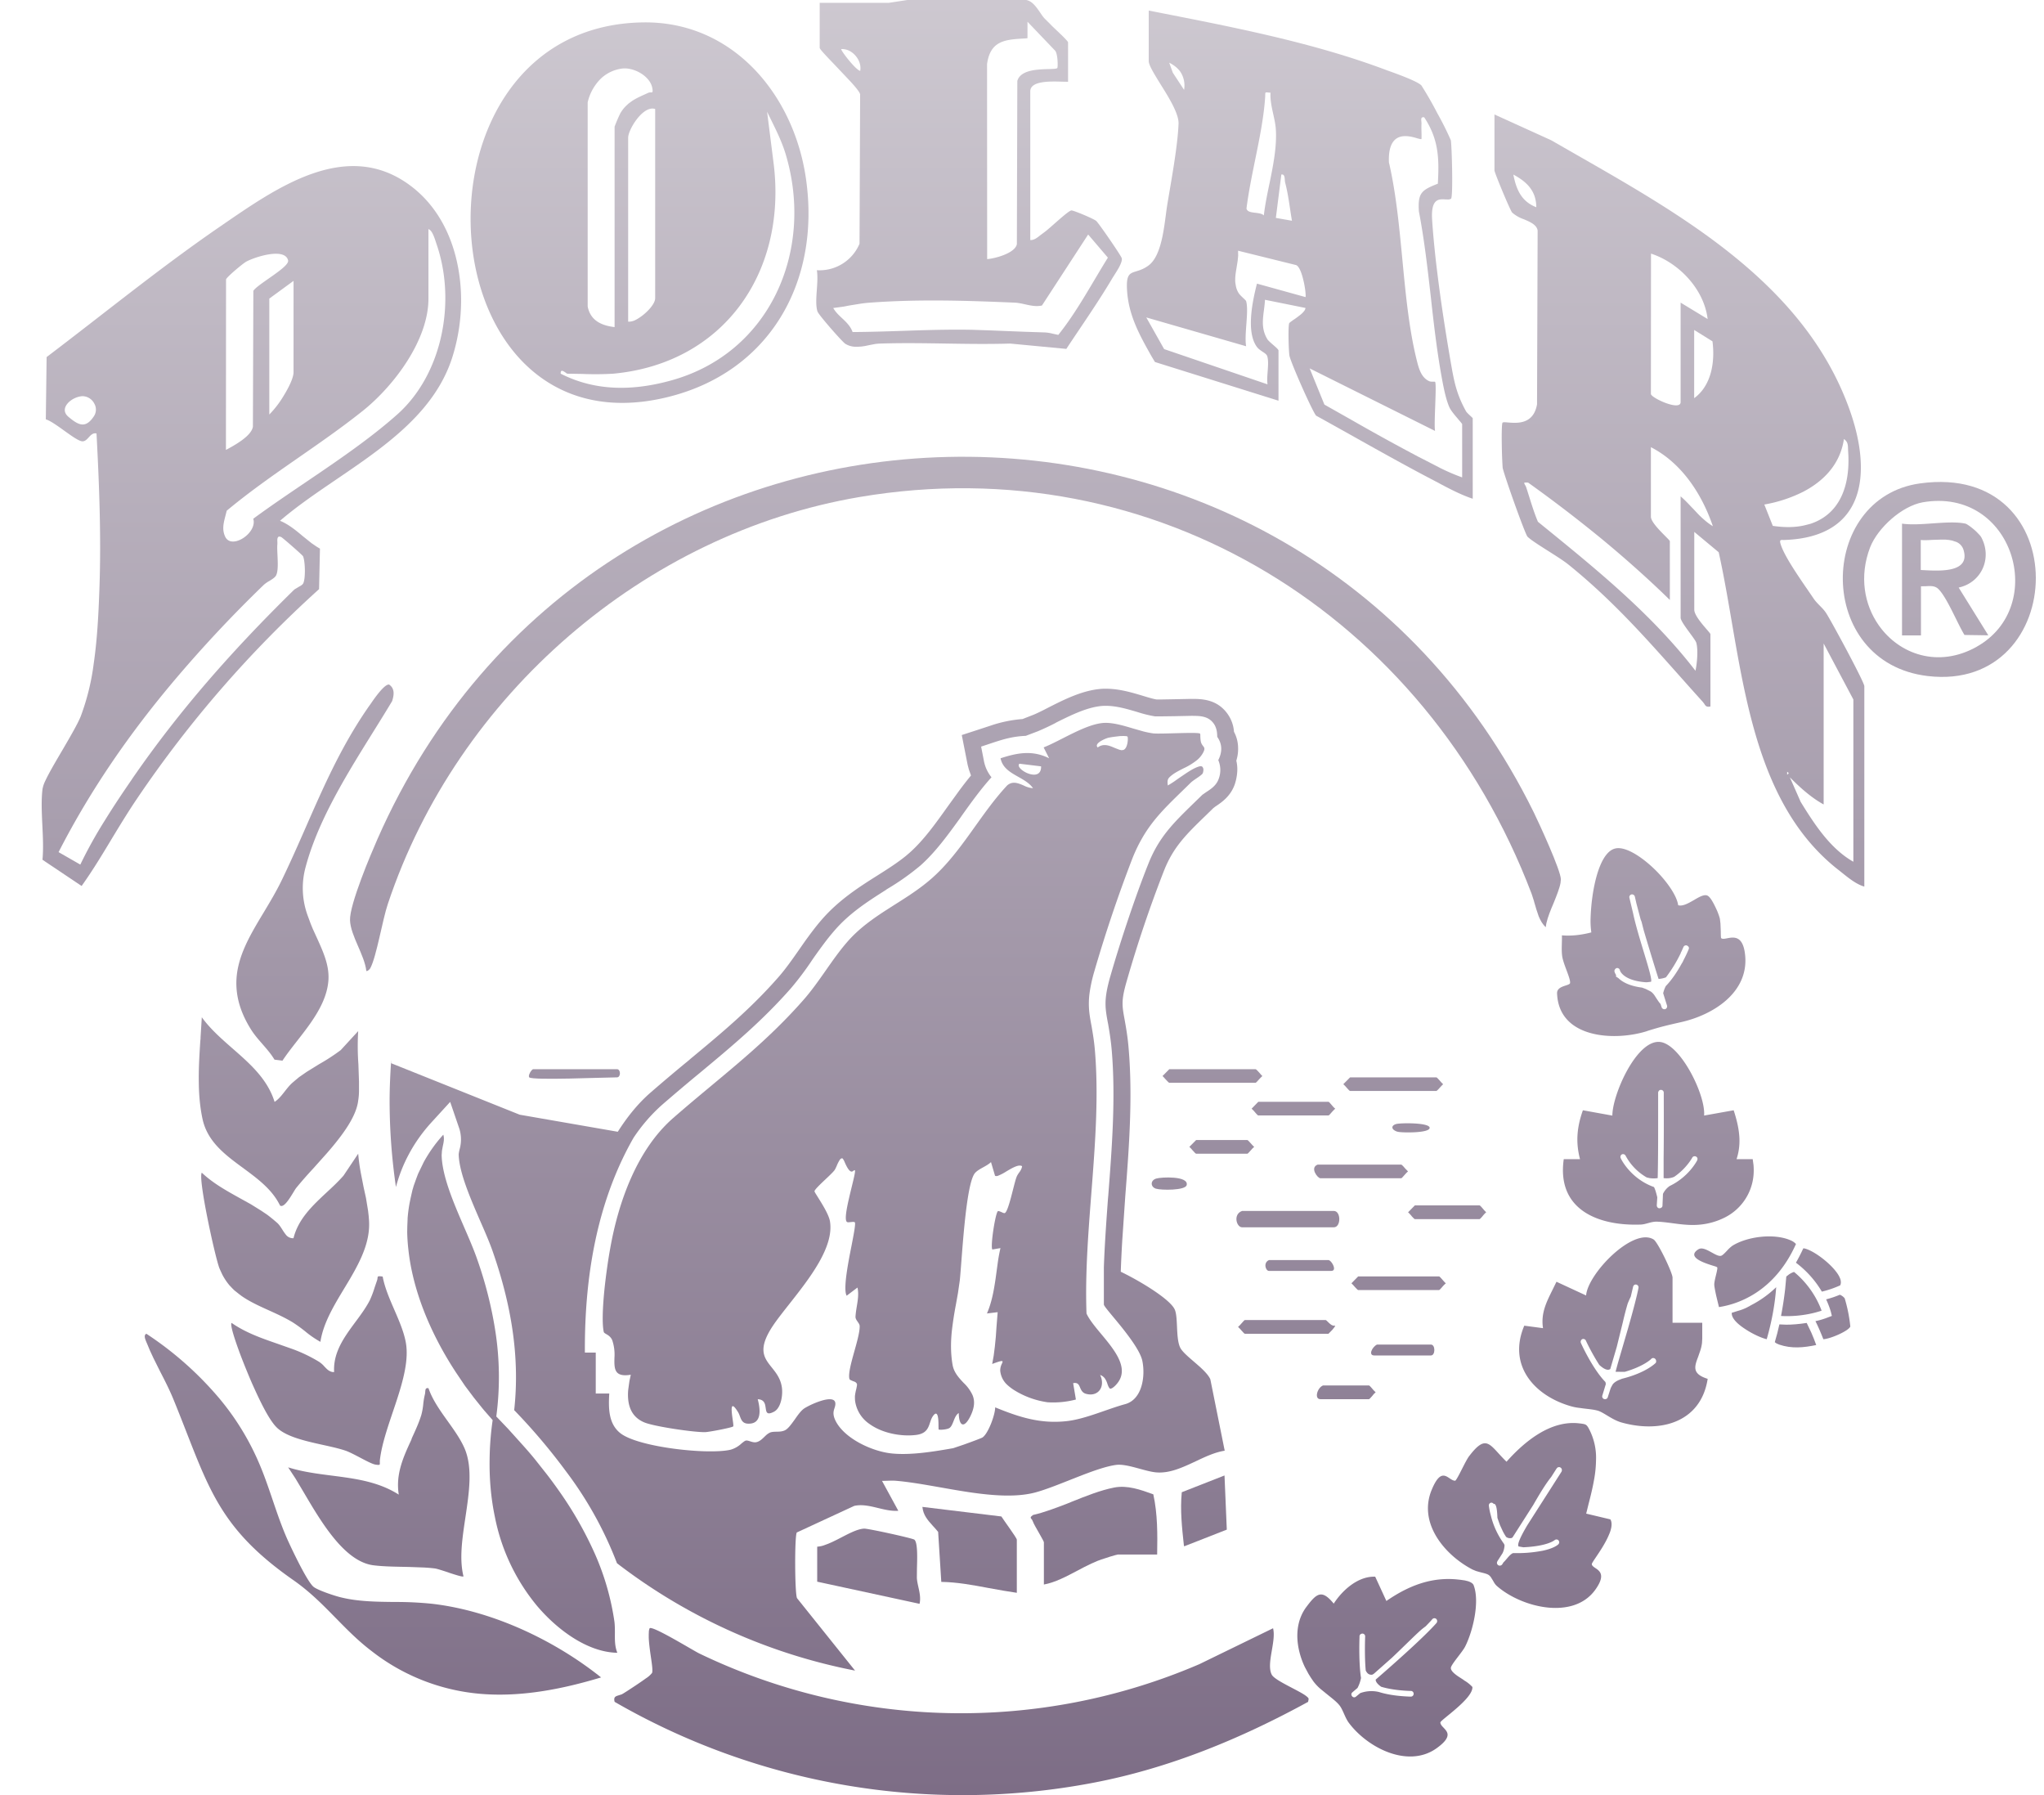 <svg xmlns="http://www.w3.org/2000/svg" width="41" height="36" fill="none"><path fill="url(#a)" fill-rule="evenodd" d="M16.4 6.25c.017.06.485.596.555.644a.4.4 0 0 0 .208.06l.064-.001.056-.004.069-.01.08-.017.12-.023a1 1 0 0 1 .107-.009c.868-.028 1.735.027 2.603 0l1.127.107c.31-.469.639-.937.926-1.422l.043-.068c.067-.105.157-.247.144-.326-.007-.046-.464-.706-.511-.748-.044-.043-.438-.207-.496-.213-.063-.005-.443.368-.564.45l-.062.046c-.062.05-.125.102-.203.098V1.832c0-.214.402-.201.64-.194l.118.002V.847L21.41.825a2 2 0 0 0-.14-.144l-.165-.157-.02-.021-.12-.12C20.928.348 20.896.3 20.863.25c-.076-.109-.156-.228-.279-.25H18.2l-.374.057h-1.384V.96c0 .025.13.162.29.328l.015.016.293.31c.113.121.2.226.213.276l-.012 2.998a.87.87 0 0 1-.856.531c.018.107.01.246 0 .385-.012.168-.024.335.014.447m3.4-4.965c.065-.474.365-.494.764-.515l.047-.005v-.33l.545.57c.048.038.062.2.06.294 0 .036-.003.061-.008.065-.06.055-.711-.057-.801.258l-.009 3.272c-.032.18-.432.289-.596.301zM16.876.984a.33.33 0 0 1 .203.06c.121.083.202.234.176.377-.086-.011-.4-.417-.38-.437m.57 5.086c.975-.073 1.947-.042 2.922 0 .062.004.127.018.194.033.063.014.127.028.19.033a.5.5 0 0 0 .149-.009l.927-1.424.396.464c-.323.518-.618 1.08-.995 1.549l-.111-.024-.021-.005q-.063-.015-.131-.02l-.423-.014-.357-.014-.322-.013-.358-.012c-.464-.009-.925.005-1.387.021-.338.011-.677.022-1.016.024-.04-.114-.123-.195-.208-.275-.067-.062-.134-.125-.18-.207l.207-.028.114-.022.203-.033q.106-.017.206-.024" clip-rule="evenodd"/><path fill="url(#b)" fill-rule="evenodd" d="m23.167 7.26 2.478.776V7.024l-.014-.021-.024-.025c-.055-.052-.156-.132-.182-.17-.164-.263-.065-.513-.051-.796l.813.164a.13.13 0 0 1-.028.062.4.4 0 0 1-.064.066 2 2 0 0 1-.141.105l-.016.01c-.042.031-.076.054-.08.067-.022.09-.01.534.006.643.018.123.462 1.126.536 1.207.794.438 1.58.893 2.383 1.311.242.129.501.27.758.355V8.389c0-.012-.105-.094-.134-.14-.165-.298-.225-.523-.285-.86-.067-.378-.141-.83-.208-1.292-.04-.278-.076-.56-.108-.829-.035-.311-.064-.61-.08-.871-.024-.417.138-.405.265-.398l.067.002.03-.007.018-.009c.044-.039.016-1.053-.004-1.172a6 6 0 0 0-.271-.542 7 7 0 0 0-.32-.558c-.079-.082-.455-.218-.631-.282l-.046-.016c-1.522-.577-3.2-.89-4.792-1.203v1.013c0 .082.11.258.234.46.172.274.373.598.364.798-.018.46-.15 1.16-.228 1.634-.056.353-.091 1-.375 1.208-.284.209-.459.02-.43.494.03.506.252.902.491 1.326zm5.618 1.382c-.027-.142.039-.953 0-.985-.009-.008-.08.007-.122-.015-.155-.073-.203-.25-.243-.41-.305-1.217-.27-2.732-.56-3.976-.012-.297.068-.435.175-.492.127-.067.295-.02.394.01.045.012.077.02.084.014.005-.1-.005-.2 0-.302.005-.06-.035-.15.055-.133.287.436.303.814.273 1.331-.324.128-.404.18-.38.554.109.567.174 1.145.24 1.722.057.519.117 1.037.207 1.547.036.198.085.48.164.658.027.062.1.151.163.224l.024.029c.04.046.07.082.07.089v1.067a4 4 0 0 1-.433-.185l-.335-.173-.099-.05a44 44 0 0 1-1.33-.732l-.566-.32-.296-.726zM25.702 3.5c.083-.014.061.102.077.164.066.25.092.51.136.763l-.323-.057zm-.323-1.602q0-.033.007-.04c.009-.01.034-.003.099.001-.016.244.093.503.107.74.021.345-.052.71-.125 1.069l-.005.021c-.044.214-.088.426-.111.631-.083-.083-.325-.02-.348-.139.04-.32.108-.65.175-.982.086-.422.173-.846.2-1.258zm-1.854-.44-.072-.201q.145.074.222.18a.5.5 0 0 1 .076.365zm1.471 5.486c-.042-.24.058-.695 0-.904-.007-.025-.121-.109-.155-.17a.4.4 0 0 1-.05-.13l-.008-.047a.4.4 0 0 1-.006-.088c0-.083.015-.165.029-.25l.02-.126.01-.1-.002-.101 1.152.285c.07.01.127.166.162.323.016.066.026.131.034.187.008.075.01.128.005.135l-.974-.27c-.088.343-.226.98.005 1.277.027.034.066.06.103.086.044.028.086.055.098.092.046.143-.019.403.006.565l-2.074-.707-.358-.635z" clip-rule="evenodd"/><path fill="url(#c)" fill-rule="evenodd" d="m36.226 11.78.147.215c.074.114.183.187.255.297.094.141.768 1.387.768 1.469v4.019c-.185-.052-.362-.212-.514-.33-1.873-1.46-1.931-4.233-2.407-6.375l-.49-.408v1.56c0 .154.324.46.324.491v1.45c-.08.017-.099-.013-.123-.053l-.03-.039c-.895-.989-1.637-1.898-2.692-2.751-.203-.164-.697-.437-.824-.562-.05-.052-.48-1.264-.499-1.385a9 9 0 0 1-.017-.46c-.004-.215 0-.425.015-.442.015-.012.057-.008.115-.003.18.014.506.04.577-.364l.012-3.488c-.021-.115-.148-.169-.277-.224a.7.7 0 0 1-.234-.134c-.04-.044-.355-.8-.355-.846V2.296l1.138.517.515.295c1.347.77 2.773 1.585 3.877 2.68.684.678 1.247 1.466 1.589 2.416.47 1.31.309 2.57-1.302 2.625h-.028c-.05-.002-.074-.002-.05.08.066.221.318.59.51.872m-5.87-8.28c.268.143.459.327.46.655-.297-.116-.401-.35-.46-.655m3.897 2.897c-.071-.597-.575-1.129-1.136-1.312L33.115 7.9c0 .078.596.353.596.164V6.069zm-.542 5.99V9.954c.08.068.15.143.22.217l.022.022.08.085q.072.079.154.148.08.071.171.127c-.22-.645-.624-1.267-1.243-1.585v1.394c0 .146.38.46.38.492v1.178q-.194-.19-.392-.373-.47-.434-.965-.843a28 28 0 0 0-1.485-1.137c-.073-.005-.085 0-.078.016l.012.025q.016.023.027.054c.076.23.14.465.235.69 1.127.916 2.268 1.83 3.16 2.988.032-.147.057-.422.016-.563-.023-.078-.314-.408-.314-.502m.272-5.77v1.368c.349-.254.42-.733.367-1.14zm3.004 2.187c-.075.505-.404.843-.819 1.059a2.8 2.8 0 0 1-.778.255l.17.428q.358.053.633-.01l.122-.031q.142-.047.26-.125a1 1 0 0 0 .133-.105c.277-.262.402-.688.363-1.228l-.002-.048c-.001-.075-.005-.143-.083-.195m-.867 7.277c.277.45.593.938 1.057 1.201v-3.254l-.596-1.123v3.228c-.25-.137-.475-.34-.678-.545zm-.271-.602q.056.027 0 .055z" clip-rule="evenodd"/><path fill="url(#d)" fill-rule="evenodd" d="m6.4 11.813.018-.811a1 1 0 0 1-.097-.06l-.072-.049-.182-.146c-.14-.118-.284-.235-.45-.303 1.154-.993 2.948-1.71 3.452-3.267a3.8 3.8 0 0 0 .18-1.115 3.6 3.6 0 0 0-.056-.676c-.115-.642-.411-1.237-.928-1.638-1.305-1.012-2.748.04-3.856.799-1.194.82-2.32 1.74-3.474 2.614L.919 8.41c.178.05.589.426.728.44.055.005.094-.036.132-.078.043-.047.087-.095.157-.079.055 1.036.096 2.103.057 3.147-.016.44-.04.965-.113 1.467a4.7 4.7 0 0 1-.26 1.057c-.06.15-.206.401-.356.658-.139.237-.282.477-.358.643a.6.6 0 0 0-.054.164c-.051.437.042.964 0 1.413l.785.526c.22-.308.418-.636.615-.964.164-.27.328-.54.505-.8a23 23 0 0 1 3.644-4.19m-4.515-3.47c-.166.253-.305.19-.51.018-.118-.098-.084-.209 0-.293a.46.46 0 0 1 .272-.124.27.27 0 0 1 .244.15.24.24 0 0 1-.006.249m2.648-2.738c0-.039.331-.317.404-.358.167-.093.78-.292.841-.025.03.134-.617.476-.697.61l-.009 2.725c-.033.192-.377.376-.541.465zm1.354.027v1.832c0 .105-.086.289-.192.462a2 2 0 0 1-.294.386V5.988zm-1.34 4.609c.871-.726 1.862-1.308 2.743-2.014.612-.494 1.303-1.406 1.303-2.239V4.595c.072.021.118.166.148.256l.014.043c.395 1.14.127 2.604-.788 3.418C7.118 9.068 6 9.726 5.08 10.403c.088.285-.439.631-.564.358-.065-.14-.032-.269.003-.406zm-1.9 5.384c-.181.262-.365.536-.538.816a9 9 0 0 0-.499.897l-.436-.25c.646-1.263 1.445-2.41 2.348-3.475A26 26 0 0 1 5.29 11.73a.6.6 0 0 1 .113-.079c.057-.035.113-.07.134-.11.044-.084.036-.251.029-.406-.004-.084-.008-.164-.002-.225v-.037c-.002-.033-.004-.07.009-.093.01-.02.031-.027.072-.007.026.014.421.356.434.383.044.1.053.461 0 .549l-.013.016-.02.016-.06.036-.077.046-.022.02c-1.203 1.181-2.276 2.388-3.239 3.785" clip-rule="evenodd"/><path fill="url(#e)" d="M7.572 16.826c-.07.162-.207.478-.325.797-.125.337-.233.675-.226.834.011.306.291.695.327 1.014.014.016.069-.029.08-.055.124-.23.243-.968.352-1.289 1.395-4.188 5.143-7.428 9.464-8.16 5.929-1.004 11.357 2.382 13.478 7.957q.024.068.047.144l.005.022.011.037.032.109.047.14c.036.086.08.165.143.218.007-.103.055-.237.111-.376l.048-.114c.058-.144.116-.287.136-.397l.003-.034.004-.036c0-.18-.434-1.12-.543-1.344-4.805-9.756-18.81-9.433-23.194.533"/><path fill="url(#f)" fill-rule="evenodd" d="M16.167 3.586c.298 2.076-.738 3.89-2.798 4.383C8.45 9.15 7.984.505 12.911.449c1.788-.02 3.014 1.447 3.256 3.137m-3.025 2.4v-3.8c-.242-.081-.542.413-.542.575v3.69a.3.3 0 0 0 .155-.038c.1-.052.209-.141.286-.232.06-.071.1-.143.1-.194m-.663-4.612a.76.76 0 0 0-.424.2.97.97 0 0 0-.266.478v4.093c.055.284.279.383.54.414v-4.02a3 3 0 0 1 .114-.266.7.7 0 0 1 .11-.145l.053-.05.075-.055c.097-.064.207-.109.327-.164q.025-.009.046-.007c.03.002.047.003.033-.079-.04-.25-.377-.429-.608-.399m-.798 6.124-.301-.005c-.006 0-.02-.011-.037-.024-.043-.028-.1-.069-.095.024.707.36 1.467.344 2.218.135 1.972-.545 2.867-2.586 2.302-4.512-.088-.305-.242-.592-.38-.876l.135 1.068c.256 2.178-1.023 3.981-3.22 4.185a6 6 0 0 1-.622.005" clip-rule="evenodd"/><path fill="url(#g)" d="M25.51 33.585c.06.119.564.324.696.433.028.023.039.033.043.05.001.012-.004.028-.01.062-1.354.741-2.793 1.335-4.317 1.624a13.96 13.96 0 0 1-9.593-1.624c-.027-.1.02-.112.084-.132l.057-.018.037-.021.065-.041c.099-.064.266-.173.381-.257a.5.5 0 0 0 .127-.112c.016-.05-.004-.182-.026-.333-.018-.125-.037-.262-.041-.378v-.06l.002-.047a.2.2 0 0 1 .016-.077c.056-.057.855.435.99.503a12.1 12.1 0 0 0 10.037.217l1.478-.72c.067.264-.14.708-.027.93"/><path fill="url(#h)" d="M7.914 32.127c-.363-.004-.727-.008-1.064-.09-.12-.026-.494-.15-.568-.22-.083-.077-.229-.348-.347-.587-.07-.14-.13-.27-.164-.344-.23-.513-.367-1.075-.594-1.588a5.2 5.2 0 0 0-.777-1.253 6.8 6.8 0 0 0-1.464-1.297c-.06.028-.022.112.002.171l.014.032.055.132.072.155.136.273c.094.181.187.365.263.55.69 1.686.829 2.53 2.415 3.634.326.229.578.485.83.742l.01.01c.225.229.449.459.728.67a4.1 4.1 0 0 0 2.303.861c.736.041 1.498-.098 2.293-.338-.938-.749-2.18-1.335-3.383-1.476a7 7 0 0 0-.76-.037"/><path fill="url(#i)" fill-rule="evenodd" d="M29.448 31.711c.053.018.097.043.111.079.127.33-.014.923-.17 1.231-.057.113-.287.364-.287.43 0 .055.066.112.145.167l.099.064.03.022a.7.7 0 0 1 .158.127c.02.231-.642.664-.642.712 0 .038.03.07.064.105.035.038.074.077.08.13.006.068-.043.157-.225.286-.573.404-1.388-.016-1.76-.52-.081-.115-.115-.266-.192-.355-.053-.063-.133-.125-.215-.191l-.154-.125a1 1 0 0 1-.143-.151l-.05-.073-.05-.08-.073-.136a1.6 1.6 0 0 1-.11-.306c-.078-.314-.054-.648.148-.911.202-.268.305-.344.541-.056.176-.274.492-.554.832-.54l.224.487c.253-.175.514-.31.794-.383.201-.052.413-.071.635-.048l.064.007.082.012zm-1.854 1.973c.399-.345.983-.866 1.22-1.135.02-.025.018-.062-.005-.082-.022-.021-.058-.018-.079.005-.033.041-.081.088-.13.14l-.055.042c-.094.071-.376.357-.623.59l-.358.317q-.032.025-.047.025c-.064.004-.097-.034-.122-.084-.028-.299-.012-.677-.012-.682a.055.055 0 0 0-.055-.059c-.032.002-.058.023-.058.055v.02c-.004.1-.014.528.03.815a.7.7 0 0 1-.07.2l-.103.088c-.025.02-.027.054-.005.079q.017.021.042.021a.05.05 0 0 0 .035-.014l.085-.07a.65.65 0 0 1 .374-.023c.136.043.284.066.404.078.13.013.227.015.238.015a.056.056 0 0 0 .056-.057.056.056 0 0 0-.056-.057c-.006 0-.335-.004-.596-.084-.057-.041-.11-.091-.11-.143" clip-rule="evenodd"/><path fill="url(#j)" fill-rule="evenodd" d="m32.3 30.47-.483-.115.05-.203c.04-.153.079-.312.107-.472q.037-.196.04-.392a1.24 1.24 0 0 0-.132-.615c-.056-.109-.07-.11-.176-.125l-.021-.002c-.579-.073-1.105.362-1.466.768-.34-.328-.392-.584-.755-.105-.032.043-.085.146-.136.246-.062.123-.123.24-.14.24-.135.003-.26-.326-.47.183-.13.313-.081.62.065.887.166.303.455.556.753.711l.072.03.07.02c.073.02.142.032.184.06a.2.2 0 0 1 .057.067l.021.033.03.052q.024.04.055.068c.492.433 1.534.691 1.975.075.21-.293.09-.375 0-.435-.039-.027-.07-.048-.07-.08 0-.013.031-.061.077-.129.081-.12.203-.3.27-.467a.6.6 0 0 0 .044-.142c.01-.063.006-.118-.02-.159m-.977-.958-.686 1.073c-.125.21-.217.398-.175.43l.095.016c.486-.022.621-.141.623-.141a.06.06 0 0 1 .08 0l.006.012.008.016a.06.06 0 0 1-.015.052c-.012.013-.09.082-.315.13l-.04.007a2.6 2.6 0 0 1-.49.041h-.065c-.044.016-.086.066-.127.114l-.037.043-.031.032-.023.038a.06.06 0 0 1-.048.024.054.054 0 0 1-.053-.035.05.05 0 0 1-.002-.036l.007-.018.103-.16a.4.4 0 0 0 .04-.157l-.003-.014-.01-.02a1.6 1.6 0 0 1-.262-.567 1.4 1.4 0 0 1-.039-.192.055.055 0 0 1 .048-.064q.015 0 .032.009l.017.016c.06-.013.07.166.074.28l.029.083.024.066.057.123q.029.057.065.11a.13.13 0 0 0 .11.022c.006 0 .013-.009.02-.014l.415-.65c.12-.21.247-.421.358-.558l.11-.173.022-.022.027-.005q.015 0 .03.01c.028.018.033.052.02.08" clip-rule="evenodd"/><path fill="url(#k)" fill-rule="evenodd" d="M33.04 20.678c-.643.205-1.77.155-1.807-.753-.01-.165.256-.15.261-.213.009-.1-.14-.38-.16-.547-.016-.134 0-.271-.004-.407.2.016.397-.009.59-.059a1.6 1.6 0 0 1-.015-.281 4 4 0 0 1 .034-.415c.06-.446.204-.924.458-.986.078-.02.175 0 .28.046.177.079.376.232.55.407.227.231.41.5.435.684.09.027.208-.041.319-.105.106-.063.206-.12.272-.086.035.018.077.077.116.15.028.052.055.109.078.162.026.063.045.12.052.153l.011.091.007.166c0 .068.002.123.007.128.076.08.434-.226.483.364.06.738-.652 1.178-1.28 1.32-.293.067-.4.09-.688.18m-.546-1.22a.056.056 0 0 0-.067-.042.07.07 0 0 0-.037.035.05.05 0 0 0-.004.036c0 .004.01.034.034.073l-.007.023.051.034c.076.073.214.157.475.19l.075.028.05.025.05.026a.3.3 0 0 1 .08.086l.037.057c.025.037.048.075.078.105l.023.07a.06.06 0 0 0 .055.037l.017-.002a.06.06 0 0 0 .035-.073l-.077-.246a.6.6 0 0 1 .053-.144c.12-.123.226-.285.305-.426l.012-.022q.023-.033.037-.069c.064-.12.1-.21.104-.22a.05.05 0 0 0-.008-.058l-.022-.016a.055.055 0 0 0-.074.028l-.044.098a.03.03 0 0 0-.009.022 2.8 2.8 0 0 1-.298.488.5.5 0 0 1-.148.032l-.026-.08a57 57 0 0 1-.272-.895l-.044-.173-.018-.046-.084-.317-.032-.14a.06.06 0 0 0-.067-.044l-.016.007a.05.05 0 0 0-.023.025.05.05 0 0 0-.003.036l.075.316c.103.491.41 1.318.357 1.368-.036.004-.07.01-.1.01-.461-.033-.523-.234-.523-.241" clip-rule="evenodd"/><path fill="url(#l)" fill-rule="evenodd" d="M34.145 26.527h-.596v-.904c0-.1-.295-.714-.38-.766-.41-.253-1.32.686-1.354 1.123l-.594-.275-.085.173c-.118.239-.231.463-.185.758l-.376-.05c-.333.784.185 1.393.917 1.61q.1.03.198.04l.072.01c.104.013.201.02.286.044.116.032.284.18.47.235.33.094.673.11.966.027.388-.111.691-.394.77-.9-.32-.099-.266-.247-.19-.446l.033-.096a.8.8 0 0 0 .043-.177l.005-.09zm-.933.805s-.189.198-.676.318l-.065.026a.4.4 0 0 0-.088.052l-.023.021-.016.022-.032.06-.012.033-.05.156a.055.055 0 0 1-.054.04l-.018-.002a.056.056 0 0 1-.037-.072l.07-.23-.008-.04c-.256-.262-.483-.761-.492-.783a.06.06 0 0 1 .026-.076.05.05 0 0 1 .05.003q.017.009.024.025c0 .004.117.253.269.488.074.068.162.125.22.082l.13-.443.124-.503a6 6 0 0 1 .095-.365 2 2 0 0 1 .062-.14l.046-.195a.06.06 0 0 1 .03-.043.05.05 0 0 1 .035-.004c.032.007.05.038.044.066-.032.168-.114.478-.21.813l-.204.699-.046.17.183.002c.383-.11.533-.258.533-.26.02-.023.056-.023.08 0 .02.02.024.057.01.08" clip-rule="evenodd"/><path fill="url(#m)" fill-rule="evenodd" d="M33.235 24.5c-.118-.003-.217.054-.323.058-.854.032-1.69-.298-1.545-1.312h.326c-.091-.344-.06-.65.058-.98l.591.107c-.001-.414.477-1.508.944-1.478.418.027.931 1.068.896 1.477l.593-.106c.063.192.109.381.116.572.004.133-.012.269-.058.408h.324l.016.117q.009.107 0 .209a1.05 1.05 0 0 1-.573.843 1.4 1.4 0 0 1-.496.144c-.317.032-.592-.05-.87-.059m-.626-1.322c-.013-.028-.048-.04-.074-.028a.06.06 0 0 0-.027.03l-.003.016a.05.05 0 0 0 .005.03c.007.018.196.41.668.58.027.051.048.131.066.206l-.01.159c0 .032.02.06.052.06.035 0 .062-.023.062-.051l.01-.237a.4.4 0 0 1 .136-.159c.378-.182.542-.497.55-.513a.07.07 0 0 0 .004-.048.06.06 0 0 0-.028-.029c-.029-.014-.064-.003-.076.025-.002.002-.115.214-.36.381q-.093.042-.213.027v-.392c.007-.545.003-1.125.003-1.281v-.04a.056.056 0 0 0-.056-.057.05.05 0 0 0-.043.02l-.012.02-.002.018v.698c0 .32-.001.699-.009 1.014a.6.6 0 0 1-.16 0l-.06-.014a1.1 1.1 0 0 1-.423-.435" clip-rule="evenodd"/><path fill="url(#n)" d="m4.048 20.401-.025.401v.027l-.005.046c-.018.282-.036.567-.03.849.003.242.024.481.074.715.178.83 1.204 1.017 1.555 1.737.097.071.267-.28.325-.353a8 8 0 0 1 .339-.387l.277-.31c.305-.35.59-.73.627-1.055q.015-.09.016-.187v-.192l-.012-.35a5 5 0 0 1-.004-.664l-.35.381a4 4 0 0 1-.433.282l-.252.156-.15.104-.077.064-.062.053c-.138.127-.207.282-.353.38-.234-.75-1.018-1.089-1.46-1.697"/><path fill="url(#o)" d="M6.117 26.696a3 3 0 0 0-.247-.178c-.343-.207-.723-.317-1.025-.528l-.058-.044-.083-.066-.037-.036-.064-.067a1.2 1.2 0 0 1-.144-.216l-.034-.073-.025-.057c-.088-.23-.433-1.81-.352-1.913.222.21.492.36.762.51l.222.123.206.128.122.082q.106.08.205.168c.037.034.067.082.097.128a1 1 0 0 0 .072.104.18.18 0 0 0 .153.071c.096-.387.38-.652.662-.916.12-.11.238-.221.342-.34l.294-.439q.017.205.059.419l.05.255.047.214.042.256.012.104.007.09c.027.414-.16.792-.377 1.164-.245.417-.53.827-.598 1.271a2 2 0 0 1-.31-.214"/><path fill="url(#p)" d="M5.561 28.637c.291.27.995.324 1.383.46.072.027.174.08.275.133.129.068.256.136.32.143.082.013.082.002.08-.036v-.046c.08-.734.651-1.697.519-2.38-.083-.43-.381-.872-.462-1.31-.136-.019-.087.005-.113.078l-.048.14a2 2 0 0 1-.098.259c-.24.465-.747.852-.715 1.438a.16.16 0 0 1-.084-.018c-.043-.02-.076-.057-.112-.094a.5.5 0 0 0-.11-.096 3 3 0 0 0-.53-.254l-.301-.106c-.32-.111-.637-.221-.92-.418-.033.041.066.34.177.639.1.263.212.527.247.604.106.235.316.702.492.864"/><path fill="url(#q)" d="M8.595 27.84c.148.433.548.8.725 1.21.164.386.09.883.016 1.378-.041.273-.082.544-.082.795 0 .137.013.27.043.39-.014.016-.147-.026-.282-.07l-.032-.012c-.108-.035-.214-.07-.258-.076a3 3 0 0 0-.24-.02l-.27-.01c-.25-.006-.506-.006-.726-.034-.577-.075-1.039-.854-1.402-1.472l-.16-.268-.147-.224c.732.231 1.55.12 2.219.547-.066-.412.093-.756.252-1.1l.01-.032c.07-.153.141-.305.19-.465a1.3 1.3 0 0 0 .04-.228q.01-.095.033-.19c.014-.056-.009-.135.07-.119"/><path fill="url(#r)" d="M7.866 14.06c.037-.121.058-.248-.06-.331-.093-.018-.307.292-.382.403l-.013.017c-.785 1.121-1.17 2.282-1.75 3.483-.11.231-.241.449-.368.661-.302.5-.584.971-.549 1.518.016.255.1.528.286.827.136.221.342.389.476.613l.16.02c.318-.48.881-.998.922-1.616.019-.295-.103-.564-.233-.85l-.08-.175-.042-.102-.058-.157a1.6 1.6 0 0 1-.046-.978c.31-1.166 1.125-2.31 1.737-3.333"/><path fill="url(#s)" fill-rule="evenodd" d="m39.696 10.717-.055-.057a1.4 1.4 0 0 0-.132-.109l-.04-.027-.03-.018-.017-.005c-.338-.073-.905.055-1.27 0v2.242h.38v-.985l.102-.002c.09-.006.181-.01.248.057.173.17.383.695.523.921l.478.007-.595-.958c.457-.098.678-.587.455-1.006a.3.3 0 0 0-.047-.06m-1.168.714v-.602c.064.007.145.004.231-.002l.164-.005h.102l.071.007.064.012.031.011.044.014a.25.25 0 0 1 .152.166c.134.45-.462.419-.781.403z" clip-rule="evenodd"/><path fill="url(#t)" fill-rule="evenodd" d="M38.516 9.694c-2.071.285-2.117 3.596.153 3.864 2.847.335 2.983-4.297-.153-3.864m1.132 3.277c1.45-.809.734-3.208-1.078-2.898-.418.073-.906.514-1.058.904-.222.58-.118 1.15.175 1.565.41.582 1.19.86 1.961.43" clip-rule="evenodd"/><path fill="url(#u)" d="M35.628 25.814a2.1 2.1 0 0 1-.492.355l-.097.053a1 1 0 0 1-.181.068l-.12.037c-.013.105.114.227.268.326.155.104.338.184.432.204.11-.38.17-.744.19-1.043"/><path fill="url(#v)" d="M36.925 25.707a.14.14 0 0 1-.013.07 2 2 0 0 1-.368.126 2 2 0 0 0-.52-.58q.077-.135.148-.288l.024.002c.219.052.628.381.711.595a.2.2 0 0 1 .018.075"/><path fill="url(#w)" d="M36.025 24.948a.3.3 0 0 0-.104-.072c-.323-.146-.866-.083-1.17.106a.7.7 0 0 0-.112.103c-.046.048-.09.095-.12.1-.046.01-.111-.027-.182-.066-.065-.036-.132-.073-.19-.08a.12.12 0 0 0-.081.016c-.247.158.128.276.3.33l.017.005.032.01.028.013q.009.015 0 .057l-.007.036c-.018.082-.051.196-.05.258 0 .03.018.127.04.226l.054.223c.346-.052 1.103-.278 1.545-1.265"/><path fill="url(#x)" d="m35.808 25.85.023-.25.051-.04a.4.4 0 0 1 .104-.052c.348.286.5.629.553.777-.359.119-.69.114-.814.106a7 7 0 0 0 .083-.541"/><path fill="url(#y)" d="M36.904 25.966a2 2 0 0 1-.274.092c.067.146.095.25.097.259l.018.073-.069.026q-.133.053-.261.079c.037.071.095.198.159.362.134-.004.51-.166.541-.255a3 3 0 0 0-.113-.565.24.24 0 0 0-.098-.072"/><path fill="url(#z)" d="m35.692 26.56.14.006c.105 0 .248-.01.408-.035l.094.197.051.123.046.123c-.25.052-.492.077-.743-.009l-.05-.021-.038-.027.051-.183z"/><path fill="url(#A)" d="M23.19 23.84c-.115-.036-.12-.165 0-.204.102-.032.653-.057.614.128-.021.114-.52.106-.614.075"/><path fill="url(#B)" d="M25.187 21.442h-1.732l-.136.137.026.027.037.041.036.038c.017.017.03.03.037.03h1.732l.02-.016.064-.07.05-.05c-.014-.01-.037-.039-.06-.066-.032-.035-.064-.07-.074-.07"/><path fill="url(#C)" d="M25.24 22.096h1.407q.009.001.034.029l.04.046a.4.4 0 0 0 .062.063 1 1 0 0 0-.074.076l-.035.04q-.02.019-.027.02H25.24c-.013 0-.055-.051-.09-.092l-.044-.044z"/><path fill="url(#D)" d="M28.947 21.743c-.033-.025-.116-.137-.136-.137h-1.73l-.136.137c.034.025.117.136.136.136h1.73c.007 0 .029-.022.053-.047l.013-.015.038-.041z"/><path fill="url(#E)" d="m29.767 24.267.044.045a.5.5 0 0 0-.07.074l-.021.025c-.02.022-.036.038-.043.038H28.38c-.009 0-.033-.027-.062-.057l-.01-.014c-.025-.027-.05-.056-.064-.066l.136-.138h1.298c.013 0 .055.052.09.093"/><path fill="url(#F)" d="M18.338 30.876c-.044-.03-.923-.223-1.004-.22-.15.006-.35.123-.548.223l-.099.048-.074.032-.092.034a.5.5 0 0 1-.129.025v.702l2.053.444c.041-.18-.045-.356-.054-.52l.002-.196c.007-.223.015-.524-.055-.573"/><path fill="url(#G)" d="M20.086 30.412c.047.075.31.431.31.465v1.066l-.27-.043-.296-.053c-.314-.059-.63-.118-.949-.123l-.063-1.002q-.055-.068-.112-.128c-.096-.107-.188-.209-.204-.374z"/><path fill="url(#H)" d="M29.002 25.736c-.034-.025-.118-.138-.136-.138h-1.623l-.135.138a1 1 0 0 1 .063.067l.01.011c.029.03.053.057.062.057h1.623c.009 0 .034-.028.062-.06a.6.6 0 0 1 .074-.075"/><path fill="url(#I)" d="M25.02 22.863c.018 0 .103.112.137.137-.036.025-.12.137-.136.137h-1.028c-.02 0-.103-.112-.136-.137l.136-.137z"/><path fill="url(#J)" d="M22.09 31.275c.052-.02.312-.1.335-.1h.786c.007-.405.01-.81-.077-1.207-.254-.092-.522-.189-.79-.135-.265.052-.553.166-.842.282l-.09.037c-.234.09-.469.18-.69.23-.063.044-.052.057-.033.08l.014.018.01.021.025.057.032.06.085.15c.046.08.084.15.084.161v.848c.228-.042.452-.162.672-.278.094-.05.188-.1.28-.142l.124-.054z"/><path fill="url(#K)" d="m24.562 29.59.046 1.086-.855.335-.006-.021c-.038-.353-.077-.708-.042-1.064z"/><path fill="url(#L)" d="M28.704 26.965H27.62c-.099.05-.177.218-.055.218h1.138c.091 0 .091-.218 0-.218"/><path fill="url(#M)" d="M25.455 25.27h1.192c.044 0 .132.13.108.19q-.01.027-.057.028h-1.243c-.07 0-.12-.168 0-.218"/><path fill="url(#N)" d="M12.375 21.606c.08 0 .08-.164 0-.164h-1.678c-.023 0-.063.055-.081.104-.009.026-.01.05 0 .06.06.064 1.517 0 1.758 0"/><path fill="url(#O)" d="M28.108 23.629h-1.623c-.055 0-.217-.212-.055-.273h1.678c.012 0 .052.048.088.088l.047.048c-.037.026-.12.137-.135.137"/><path fill="url(#P)" d="M24.97 26.748h1.677l.076-.077c.03-.034.058-.07.06-.087-.06.016-.113-.04-.15-.077-.018-.018-.032-.032-.04-.034H24.97c-.016 0-.1.113-.136.138.034.025.118.137.136.137"/><path fill="url(#Q)" d="M28.053 22.7a.2.2 0 0 1-.104-.048c-.037-.039-.023-.087.056-.11.092-.025.672-.03.672.076 0 .107-.53.099-.624.082"/><path fill="url(#R)" d="M24.915 24.613h1.84c.146 0 .146-.328 0-.328h-1.84c-.187.066-.113.328 0 .328"/><path fill="url(#S)" d="M27.46 28.06h-.975c-.127 0-.064-.229.053-.275h.922c.013 0 .055.052.09.093l.044.044-.037.034-.033.041c-.029.032-.055.063-.064.063"/><path fill="url(#T)" d="M10.759 32.189c.386.463 1.003.946 1.624.957-.053-.132-.05-.264-.049-.396 0-.076 0-.151-.009-.226a5.2 5.2 0 0 0-.388-1.353 7.4 7.4 0 0 0-.727-1.276l-.014-.02q-.106-.15-.217-.295l-.25-.316a7 7 0 0 0-.231-.269l-.057-.064-.185-.205-.063-.07-.238-.249a6 6 0 0 0-.025-1.75 8 8 0 0 0-.362-1.413c-.208-.6-.696-1.463-.709-2.078l.006-.088.017-.092c.018-.08.034-.155.01-.23a3 3 0 0 0-.169.203l-.02.027-.036.05a3 3 0 0 0-.15.238l-.016.029-.113.233-.014.036-.028.075-.048.134-.015.053-.01.032-.036.159-.021.101a3 3 0 0 0-.04.307v.018l-.006.139-.002.117q.003.171.023.346c.042.401.148.807.298 1.201.171.447.4.879.66 1.274l.17.252.011.016.175.233.17.212.034.041.173.198a6 6 0 0 0-.061.786c-.006.387.026.772.104 1.146a4 4 0 0 0 .834 1.777"/><path fill="url(#U)" fill-rule="evenodd" d="M21.894 20.57c.024.142.053.302.07.516.14 1.704-.233 3.546-.17 5.256.054.12.17.262.294.41.275.33.585.705.303 1.014a.4.4 0 0 1-.074.067l-.03.015a.03.03 0 0 1-.034-.01l-.02-.033-.017-.043a.4.4 0 0 0-.054-.118.2.2 0 0 0-.095-.07c.06.124.045.245-.02.318-.056.064-.152.093-.268.059-.067-.02-.092-.073-.113-.121-.024-.06-.047-.11-.14-.091l.055.328a1.8 1.8 0 0 1-.567.055 1.72 1.72 0 0 1-.686-.253 1 1 0 0 1-.13-.102.44.44 0 0 1-.135-.28.3.3 0 0 1 .033-.137l.014-.034q0-.012-.003-.017c-.014-.011-.067.003-.205.055l.03-.166.023-.18.02-.201.012-.177.025-.315-.215.026c.097-.224.139-.463.174-.703l.046-.337q.02-.137.051-.271l-.162.028c-.046-.053.06-.73.11-.768.012-.009.042.006.072.018l.035.016.026.005c.078-.007.187-.586.242-.725.014-.036.035-.066.055-.094a.3.3 0 0 0 .049-.09l.007-.032c-.065-.044-.197.034-.317.105a1 1 0 0 1-.17.088q-.037.011-.056-.002l-.081-.274c-.085.085-.247.133-.323.222-.189.232-.261 1.76-.303 2.153l-.037.255-.043.24a7 7 0 0 0-.081.534c-.021.215-.023.433.016.66.026.154.125.261.222.364a.8.8 0 0 1 .18.248c.044.109.046.24-.048.428-.123.242-.225.194-.23-.071-.052.03-.08.101-.106.167-.023.059-.046.112-.082.134-.047.03-.202.043-.216.027l-.002-.058c0-.046 0-.11-.007-.163-.01-.082-.037-.138-.1-.052-.1.132-.045.351-.35.385-.286.034-.663-.032-.92-.216a.67.67 0 0 1-.297-.476 1 1 0 0 1-.002-.09 1 1 0 0 1 .027-.141c.008-.041.017-.075.014-.097l-.01-.02-.013-.014-.023-.014-.034-.012-.037-.016-.02-.01a.04.04 0 0 1-.017-.028c-.037-.205.208-.791.208-1.042a.1.1 0 0 0-.009-.045l-.01-.018-.025-.037c-.02-.029-.04-.057-.04-.095q.004-.066.016-.144c.014-.093.035-.194.037-.292a.6.6 0 0 0-.013-.15l-.217.164c-.033-.057-.031-.194-.012-.362.023-.198.069-.436.11-.643.049-.253.088-.456.063-.47l-.027-.006-.047.004c-.032.003-.066.009-.081-.002-.05-.034-.011-.252.042-.48.06-.263.138-.538.116-.556-.031-.025-.072.155-.213-.185l-.016-.029-.01-.015a.02.02 0 0 0-.02-.011q-.021 0-.042.028a.7.7 0 0 0-.064.127l-.026.055-.016.027c-.032.043-.108.114-.185.187-.104.098-.208.198-.217.233-.002.01.016.04.044.084.08.13.241.374.266.522.085.515-.409 1.143-.81 1.652-.13.165-.25.316-.338.448-.48.727.111.734.183 1.228.023.15-.014.415-.157.49-.146.076-.155.01-.167-.073l-.01-.059c-.015-.06-.047-.114-.15-.118.054.2.088.501-.193.49-.152-.003-.146-.142-.201-.23-.233-.38-.074.252-.097.284-.016.025-.496.116-.566.116-.222.005-1.021-.113-1.217-.195-.222-.092-.307-.269-.325-.47a1 1 0 0 1 .002-.189l.014-.103.01-.07.027-.124c-.335.055-.333-.122-.328-.34a.9.9 0 0 0-.044-.352c-.05-.116-.157-.123-.17-.166-.036-.16-.022-.486.01-.818.033-.331.084-.668.118-.852.164-.934.538-1.983 1.257-2.614.918-.804 1.794-1.433 2.625-2.38.159-.181.301-.384.443-.586.137-.196.273-.39.423-.563.483-.562 1.157-.802 1.704-1.285.594-.522.972-1.287 1.513-1.864.108-.091.217-.045.328.002a.5.5 0 0 0 .189.055c-.17-.243-.586-.27-.651-.6.337-.11.638-.167.974 0l-.11-.218c.346-.136.86-.48 1.224-.492.171-.005.372.053.568.112l.207.059q.105.027.2.04c.161.017.913-.033.94.006l.004.022v.032c.002.037.004.085.014.12.036.106.113.085.032.224a.5.5 0 0 1-.106.126 1.3 1.3 0 0 1-.278.171l-.021.011c-.073.037-.145.075-.205.12-.088.07-.104.092-.088.212q.06-.034.128-.08l.096-.068.127-.086c.095-.064.19-.121.273-.146q.052-.014.07.007a.1.1 0 0 1 .018.036c.005.026 0 .06-.01.09-.016.043-.182.132-.244.193-.41.405-.739.688-.993 1.146q-.09.16-.17.357a28 28 0 0 0-.77 2.282 3 3 0 0 0-.09.401 1.6 1.6 0 0 0-.009.423c.01.087.025.171.043.264m.495-5.8a2 2 0 0 0-.157.024.7.7 0 0 0-.153.068c-.06.038-.104.084-.06.127.116-.088.236-.036.34.009l.09.035.044.011.036-.004c.095-.024.105-.253.086-.27l-.02-.008-.061-.003-.069.002zm-1.94.545.434.053c.009.355-.547.047-.434-.053" clip-rule="evenodd"/><path fill="url(#V)" fill-rule="evenodd" d="M24.053 27.398c.1.091.19.182.225.264l.288 1.431c-.2.032-.392.123-.584.214-.26.121-.518.244-.79.221-.231-.02-.584-.178-.803-.15-.425.056-1.153.426-1.624.553-.37.098-.83.066-1.3-.002-.513-.075-1.039-.192-1.475-.231-.098-.01-.197.001-.298 0l.327.6c-.297.022-.595-.162-.884-.098l-1.152.533c-.046.066-.042 1.215.004 1.317l1.164 1.453a11.4 11.4 0 0 1-4.775-2.153 7.5 7.5 0 0 0-1.028-1.85 12 12 0 0 0-1.034-1.22c.11-.994-.031-2.028-.421-3.154-.067-.198-.162-.415-.263-.645-.197-.455-.42-.97-.429-1.326 0-.023.008-.062.016-.098a.73.73 0 0 0-.001-.415l-.186-.544-.386.422q-.268.297-.448.637-.164.308-.254.648a12 12 0 0 1-.127-1.72c0-.277.014-.554.032-.828v.066l2.578 1.032 1.967.342c.184-.289.397-.56.662-.79q.398-.345.777-.655l.011-.011c.628-.52 1.219-1.012 1.776-1.649.136-.155.265-.338.402-.534l.13-.186c.103-.142.21-.287.329-.424.346-.4.756-.66 1.12-.89.208-.131.404-.256.578-.398l.071-.061c.279-.248.515-.578.765-.929l.226-.312q.114-.155.238-.306l-.042-.118-.025-.094-.118-.599.286-.093.287-.094a2.6 2.6 0 0 1 .646-.134l.187-.073c.081-.03.2-.089.323-.153.34-.173.725-.367 1.118-.382h.044c.263 0 .513.074.734.14.113.035.229.069.287.076h.055l.287-.005.344-.007c.205 0 .517 0 .732.299a.7.7 0 0 1 .13.36.7.7 0 0 1 .082.3.8.8 0 0 1-.035.28q.03.126.015.261a1 1 0 0 1-.047.216c-.085.239-.261.358-.39.444l-.037.028-.159.155c-.388.376-.643.626-.83 1.095a25 25 0 0 0-.75 2.22c-.113.39-.095.489-.042.777.026.148.06.332.08.576.084.98.008 1.99-.068 2.97l-.06.88q-.019.316-.03.627c.402.194.982.549 1.08.752.074.151.02.567.109.763.046.103.227.24.383.38M21.398 28.5c.38-.043.81-.243 1.177-.342.338-.097.403-.562.338-.87-.039-.18-.238-.451-.423-.683-.18-.223-.348-.41-.348-.444v-.746c.016-.46.05-.927.083-1.383l.006-.064c.074-.963.15-1.96.068-2.914-.019-.216-.049-.385-.072-.522l-.005-.022c-.057-.31-.083-.465.05-.932.206-.716.509-1.622.761-2.251.212-.538.505-.823.909-1.217l.176-.171.07-.049c.108-.07.212-.14.258-.272a.5.5 0 0 0-.009-.374q.129-.255-.021-.467v-.015c-.002-.046-.004-.108-.03-.174a.3.3 0 0 0-.039-.075c-.111-.157-.279-.157-.457-.157l-.333.007-.298.004h-.087a2.4 2.4 0 0 1-.352-.086c-.21-.062-.424-.126-.639-.126h-.033c-.314.012-.655.183-.962.335l-.015.01a5 5 0 0 1-.355.166l-.24.091q-.18.008-.34.045c-.097.021-.187.05-.27.076l-.286.095.058.297c.027.13.082.234.15.318-.222.246-.416.518-.603.78l-.01.016c-.262.362-.508.702-.808.97a5 5 0 0 1-.68.48l-.015.012c-.358.228-.732.463-1.043.827-.144.165-.275.349-.402.527l-.037.054a6 6 0 0 1-.423.563c-.577.657-1.177 1.157-1.813 1.686q-.384.316-.782.661a3.4 3.4 0 0 0-.564.654c-.425.743-.686 1.556-.83 2.394-.108.629-.15 1.274-.146 1.914h.218v.821h.271c-.016.278-.021.6.219.792.257.208 1.076.345 1.672.365.23.007.427-.002.548-.032a.54.54 0 0 0 .217-.127c.036-.028.064-.051.085-.055.051-.009.125.043.198.034.088-.012.15-.09.21-.144a.3.3 0 0 1 .084-.054c.09-.028.187.004.286-.04.065-.028.13-.12.2-.216.057-.082.117-.168.18-.216.103-.075.618-.316.636-.114.009.114-.099.164.017.378.193.347.734.591 1.11.63.386.041.857-.039 1.236-.105l.208-.07c.163-.058.364-.133.38-.145.114-.075.255-.453.255-.604.48.196.905.335 1.436.276" clip-rule="evenodd"/><defs><linearGradient id="a" x1="20.836" x2="20.836" y1="0" y2="36" gradientUnits="userSpaceOnUse"><stop stop-color="#CDC8D0"/><stop offset="1" stop-color="#7D6D86"/></linearGradient><linearGradient id="b" x1="20.836" x2="20.836" y1="0" y2="36" gradientUnits="userSpaceOnUse"><stop stop-color="#CDC8D0"/><stop offset="1" stop-color="#7D6D86"/></linearGradient><linearGradient id="c" x1="20.836" x2="20.836" y1="0" y2="36" gradientUnits="userSpaceOnUse"><stop stop-color="#CDC8D0"/><stop offset="1" stop-color="#7D6D86"/></linearGradient><linearGradient id="d" x1="20.836" x2="20.836" y1="0" y2="36" gradientUnits="userSpaceOnUse"><stop stop-color="#CDC8D0"/><stop offset="1" stop-color="#7D6D86"/></linearGradient><linearGradient id="e" x1="20.836" x2="20.836" y1="0" y2="36" gradientUnits="userSpaceOnUse"><stop stop-color="#CDC8D0"/><stop offset="1" stop-color="#7D6D86"/></linearGradient><linearGradient id="f" x1="20.836" x2="20.836" y1="0" y2="36" gradientUnits="userSpaceOnUse"><stop stop-color="#CDC8D0"/><stop offset="1" stop-color="#7D6D86"/></linearGradient><linearGradient id="g" x1="20.836" x2="20.836" y1="0" y2="36" gradientUnits="userSpaceOnUse"><stop stop-color="#CDC8D0"/><stop offset="1" stop-color="#7D6D86"/></linearGradient><linearGradient id="h" x1="20.836" x2="20.836" y1="0" y2="36" gradientUnits="userSpaceOnUse"><stop stop-color="#CDC8D0"/><stop offset="1" stop-color="#7D6D86"/></linearGradient><linearGradient id="i" x1="20.836" x2="20.836" y1="0" y2="36" gradientUnits="userSpaceOnUse"><stop stop-color="#CDC8D0"/><stop offset="1" stop-color="#7D6D86"/></linearGradient><linearGradient id="j" x1="20.836" x2="20.836" y1="0" y2="36" gradientUnits="userSpaceOnUse"><stop stop-color="#CDC8D0"/><stop offset="1" stop-color="#7D6D86"/></linearGradient><linearGradient id="k" x1="20.836" x2="20.836" y1="0" y2="36" gradientUnits="userSpaceOnUse"><stop stop-color="#CDC8D0"/><stop offset="1" stop-color="#7D6D86"/></linearGradient><linearGradient id="l" x1="20.836" x2="20.836" y1="0" y2="36" gradientUnits="userSpaceOnUse"><stop stop-color="#CDC8D0"/><stop offset="1" stop-color="#7D6D86"/></linearGradient><linearGradient id="m" x1="20.836" x2="20.836" y1="0" y2="36" gradientUnits="userSpaceOnUse"><stop stop-color="#CDC8D0"/><stop offset="1" stop-color="#7D6D86"/></linearGradient><linearGradient id="n" x1="20.836" x2="20.836" y1="0" y2="36" gradientUnits="userSpaceOnUse"><stop stop-color="#CDC8D0"/><stop offset="1" stop-color="#7D6D86"/></linearGradient><linearGradient id="o" x1="20.836" x2="20.836" y1="0" y2="36" gradientUnits="userSpaceOnUse"><stop stop-color="#CDC8D0"/><stop offset="1" stop-color="#7D6D86"/></linearGradient><linearGradient id="p" x1="20.836" x2="20.836" y1="0" y2="36" gradientUnits="userSpaceOnUse"><stop stop-color="#CDC8D0"/><stop offset="1" stop-color="#7D6D86"/></linearGradient><linearGradient id="q" x1="20.836" x2="20.836" y1="0" y2="36" gradientUnits="userSpaceOnUse"><stop stop-color="#CDC8D0"/><stop offset="1" stop-color="#7D6D86"/></linearGradient><linearGradient id="r" x1="20.836" x2="20.836" y1="0" y2="36" gradientUnits="userSpaceOnUse"><stop stop-color="#CDC8D0"/><stop offset="1" stop-color="#7D6D86"/></linearGradient><linearGradient id="s" x1="20.836" x2="20.836" y1="0" y2="36" gradientUnits="userSpaceOnUse"><stop stop-color="#CDC8D0"/><stop offset="1" stop-color="#7D6D86"/></linearGradient><linearGradient id="t" x1="20.836" x2="20.836" y1="0" y2="36" gradientUnits="userSpaceOnUse"><stop stop-color="#CDC8D0"/><stop offset="1" stop-color="#7D6D86"/></linearGradient><linearGradient id="u" x1="20.836" x2="20.836" y1="0" y2="36" gradientUnits="userSpaceOnUse"><stop stop-color="#CDC8D0"/><stop offset="1" stop-color="#7D6D86"/></linearGradient><linearGradient id="v" x1="20.836" x2="20.836" y1="0" y2="36" gradientUnits="userSpaceOnUse"><stop stop-color="#CDC8D0"/><stop offset="1" stop-color="#7D6D86"/></linearGradient><linearGradient id="w" x1="20.836" x2="20.836" y1="0" y2="36" gradientUnits="userSpaceOnUse"><stop stop-color="#CDC8D0"/><stop offset="1" stop-color="#7D6D86"/></linearGradient><linearGradient id="x" x1="20.836" x2="20.836" y1="0" y2="36" gradientUnits="userSpaceOnUse"><stop stop-color="#CDC8D0"/><stop offset="1" stop-color="#7D6D86"/></linearGradient><linearGradient id="y" x1="20.836" x2="20.836" y1="0" y2="36" gradientUnits="userSpaceOnUse"><stop stop-color="#CDC8D0"/><stop offset="1" stop-color="#7D6D86"/></linearGradient><linearGradient id="z" x1="20.836" x2="20.836" y1="0" y2="36" gradientUnits="userSpaceOnUse"><stop stop-color="#CDC8D0"/><stop offset="1" stop-color="#7D6D86"/></linearGradient><linearGradient id="A" x1="20.836" x2="20.836" y1="0" y2="36" gradientUnits="userSpaceOnUse"><stop stop-color="#CDC8D0"/><stop offset="1" stop-color="#7D6D86"/></linearGradient><linearGradient id="B" x1="20.836" x2="20.836" y1="0" y2="36" gradientUnits="userSpaceOnUse"><stop stop-color="#CDC8D0"/><stop offset="1" stop-color="#7D6D86"/></linearGradient><linearGradient id="C" x1="20.836" x2="20.836" y1="0" y2="36" gradientUnits="userSpaceOnUse"><stop stop-color="#CDC8D0"/><stop offset="1" stop-color="#7D6D86"/></linearGradient><linearGradient id="D" x1="20.836" x2="20.836" y1="0" y2="36" gradientUnits="userSpaceOnUse"><stop stop-color="#CDC8D0"/><stop offset="1" stop-color="#7D6D86"/></linearGradient><linearGradient id="E" x1="20.836" x2="20.836" y1="0" y2="36" gradientUnits="userSpaceOnUse"><stop stop-color="#CDC8D0"/><stop offset="1" stop-color="#7D6D86"/></linearGradient><linearGradient id="F" x1="20.836" x2="20.836" y1="0" y2="36" gradientUnits="userSpaceOnUse"><stop stop-color="#CDC8D0"/><stop offset="1" stop-color="#7D6D86"/></linearGradient><linearGradient id="G" x1="20.836" x2="20.836" y1="0" y2="36" gradientUnits="userSpaceOnUse"><stop stop-color="#CDC8D0"/><stop offset="1" stop-color="#7D6D86"/></linearGradient><linearGradient id="H" x1="20.836" x2="20.836" y1="0" y2="36" gradientUnits="userSpaceOnUse"><stop stop-color="#CDC8D0"/><stop offset="1" stop-color="#7D6D86"/></linearGradient><linearGradient id="I" x1="20.836" x2="20.836" y1="0" y2="36" gradientUnits="userSpaceOnUse"><stop stop-color="#CDC8D0"/><stop offset="1" stop-color="#7D6D86"/></linearGradient><linearGradient id="J" x1="20.836" x2="20.836" y1="0" y2="36" gradientUnits="userSpaceOnUse"><stop stop-color="#CDC8D0"/><stop offset="1" stop-color="#7D6D86"/></linearGradient><linearGradient id="K" x1="20.836" x2="20.836" y1="0" y2="36" gradientUnits="userSpaceOnUse"><stop stop-color="#CDC8D0"/><stop offset="1" stop-color="#7D6D86"/></linearGradient><linearGradient id="L" x1="20.836" x2="20.836" y1="0" y2="36" gradientUnits="userSpaceOnUse"><stop stop-color="#CDC8D0"/><stop offset="1" stop-color="#7D6D86"/></linearGradient><linearGradient id="M" x1="20.836" x2="20.836" y1="0" y2="36" gradientUnits="userSpaceOnUse"><stop stop-color="#CDC8D0"/><stop offset="1" stop-color="#7D6D86"/></linearGradient><linearGradient id="N" x1="20.836" x2="20.836" y1="0" y2="36" gradientUnits="userSpaceOnUse"><stop stop-color="#CDC8D0"/><stop offset="1" stop-color="#7D6D86"/></linearGradient><linearGradient id="O" x1="20.836" x2="20.836" y1="0" y2="36" gradientUnits="userSpaceOnUse"><stop stop-color="#CDC8D0"/><stop offset="1" stop-color="#7D6D86"/></linearGradient><linearGradient id="P" x1="20.836" x2="20.836" y1="0" y2="36" gradientUnits="userSpaceOnUse"><stop stop-color="#CDC8D0"/><stop offset="1" stop-color="#7D6D86"/></linearGradient><linearGradient id="Q" x1="20.836" x2="20.836" y1="0" y2="36" gradientUnits="userSpaceOnUse"><stop stop-color="#CDC8D0"/><stop offset="1" stop-color="#7D6D86"/></linearGradient><linearGradient id="R" x1="20.836" x2="20.836" y1="0" y2="36" gradientUnits="userSpaceOnUse"><stop stop-color="#CDC8D0"/><stop offset="1" stop-color="#7D6D86"/></linearGradient><linearGradient id="S" x1="20.836" x2="20.836" y1="0" y2="36" gradientUnits="userSpaceOnUse"><stop stop-color="#CDC8D0"/><stop offset="1" stop-color="#7D6D86"/></linearGradient><linearGradient id="T" x1="20.836" x2="20.836" y1="0" y2="36" gradientUnits="userSpaceOnUse"><stop stop-color="#CDC8D0"/><stop offset="1" stop-color="#7D6D86"/></linearGradient><linearGradient id="U" x1="20.836" x2="20.836" y1="0" y2="36" gradientUnits="userSpaceOnUse"><stop stop-color="#CDC8D0"/><stop offset="1" stop-color="#7D6D86"/></linearGradient><linearGradient id="V" x1="20.836" x2="20.836" y1="0" y2="36" gradientUnits="userSpaceOnUse"><stop stop-color="#CDC8D0"/><stop offset="1" stop-color="#7D6D86"/></linearGradient></defs></svg>